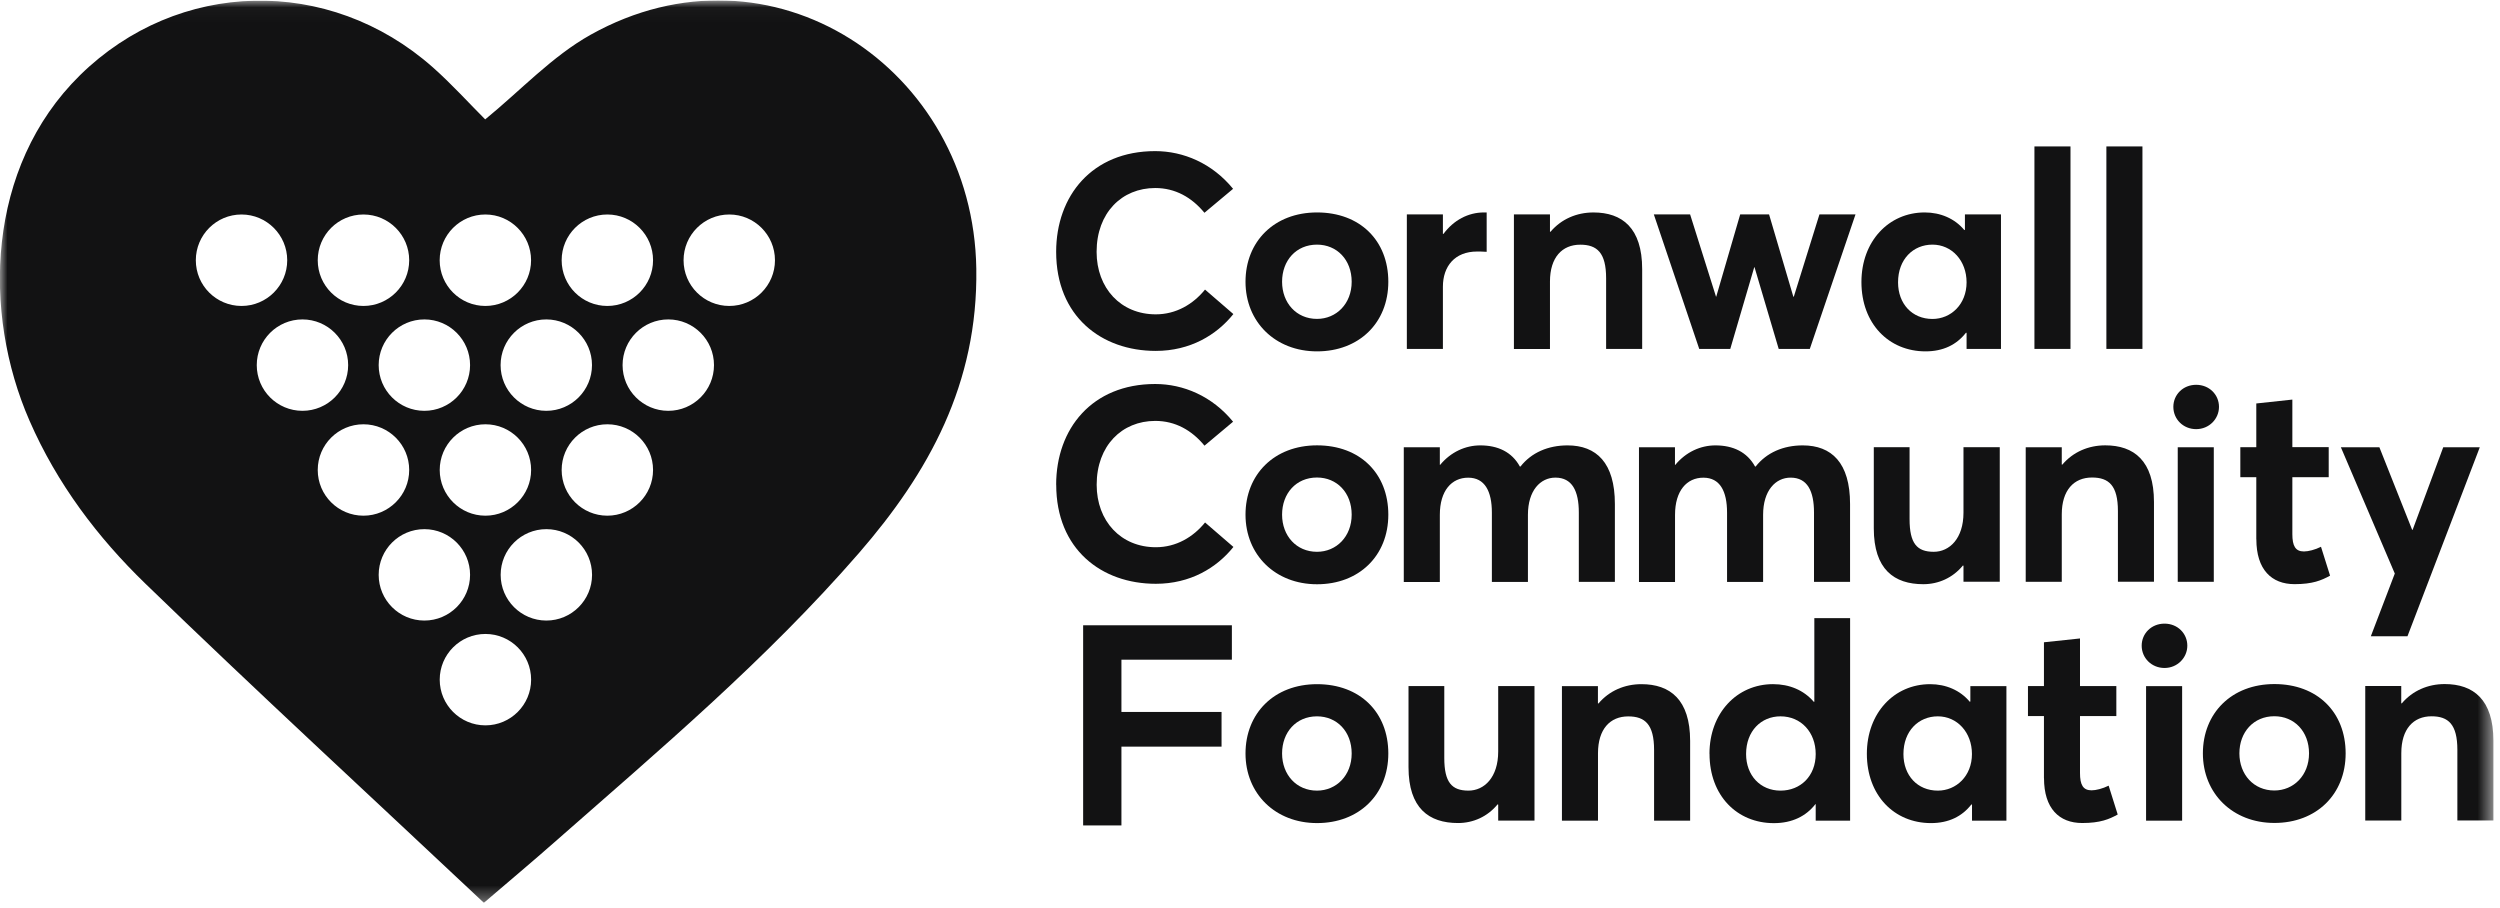 <svg width="168" height="61" viewBox="0 0 168 61" fill="none" xmlns="http://www.w3.org/2000/svg">
<g clip-path="url(#clip0_2655_6484)">
<mask id="mask0_2655_6484" style="mask-type:luminance" maskUnits="userSpaceOnUse" x="-1" y="0" width="169" height="61">
<path d="M167.592 0.028H-0.008V60.671H167.592V0.028Z" fill="white"/>
</mask>
<g mask="url(#mask0_2655_6484)">
<path d="M32.521 60.672C24.895 53.502 17.25 46.463 9.777 39.228C6.568 36.123 3.831 32.507 1.983 28.27C-1.188 21.017 -0.927 11.251 5.376 5.055C11.944 -1.397 22.1 -1.669 29.093 4.53C30.381 5.673 31.547 6.969 32.605 8.023C34.967 6.095 37.11 3.775 39.694 2.333C51.802 -4.434 65.409 4.561 65.608 18.064C65.723 25.79 62.414 31.759 57.718 37.169C51.488 44.343 44.303 50.404 37.244 56.611C35.799 57.884 34.327 59.119 32.517 60.668M43.885 17.489C43.885 15.791 42.508 14.414 40.814 14.414C39.119 14.414 37.743 15.791 37.743 17.489C37.743 19.188 39.119 20.56 40.814 20.56C42.508 20.56 43.885 19.184 43.885 17.489ZM52.078 17.489C52.078 15.791 50.702 14.414 49.007 14.414C47.312 14.414 45.936 15.791 45.936 17.489C45.936 19.188 47.312 20.56 49.007 20.56C50.702 20.56 52.078 19.184 52.078 17.489ZM47.98 24.536C47.98 22.838 46.603 21.465 44.908 21.465C43.214 21.465 41.837 22.841 41.837 24.536C41.837 26.231 43.214 27.607 44.908 27.607C46.603 27.607 47.98 26.231 47.98 24.536ZM43.885 31.583C43.885 29.884 42.508 28.512 40.814 28.512C39.119 28.512 37.743 29.888 37.743 31.583C37.743 33.278 39.119 34.654 40.814 34.654C42.508 34.654 43.885 33.278 43.885 31.583ZM39.786 38.63C39.786 36.931 38.41 35.559 36.715 35.559C35.02 35.559 33.644 36.935 33.644 38.63C33.644 40.325 35.02 41.701 36.715 41.701C38.41 41.701 39.786 40.325 39.786 38.63ZM35.691 45.673C35.691 43.974 34.315 42.602 32.62 42.602C30.926 42.602 29.549 43.978 29.549 45.673C29.549 47.368 30.926 48.744 32.62 48.744C34.315 48.744 35.691 47.368 35.691 45.673ZM13.159 17.489C13.159 19.188 14.535 20.56 16.23 20.56C17.925 20.56 19.301 19.184 19.301 17.489C19.301 15.795 17.925 14.414 16.23 14.414C14.535 14.414 13.159 15.791 13.159 17.489ZM17.254 24.536C17.254 26.235 18.63 27.607 20.325 27.607C22.019 27.607 23.396 26.231 23.396 24.536C23.396 22.841 22.019 21.465 20.325 21.465C18.63 21.465 17.254 22.841 17.254 24.536ZM21.352 31.583C21.352 33.282 22.729 34.654 24.423 34.654C26.118 34.654 27.498 33.278 27.498 31.583C27.498 29.888 26.122 28.512 24.423 28.512C22.725 28.512 21.352 29.888 21.352 31.583ZM25.447 38.63C25.447 40.328 26.823 41.701 28.518 41.701C30.213 41.701 31.589 40.325 31.589 38.63C31.589 36.935 30.213 35.559 28.518 35.559C26.823 35.559 25.447 36.935 25.447 38.63ZM21.352 17.489C21.352 19.188 22.729 20.56 24.423 20.56C26.118 20.56 27.498 19.184 27.498 17.489C27.498 15.795 26.122 14.414 24.423 14.414C22.725 14.414 21.352 15.791 21.352 17.489ZM29.546 17.489C29.546 19.188 30.922 20.56 32.617 20.56C34.311 20.56 35.688 19.184 35.688 17.489C35.688 15.795 34.311 14.414 32.617 14.414C30.922 14.414 29.546 15.791 29.546 17.489ZM25.447 24.536C25.447 26.235 26.823 27.607 28.518 27.607C30.213 27.607 31.589 26.231 31.589 24.536C31.589 22.841 30.213 21.465 28.518 21.465C26.823 21.465 25.447 22.841 25.447 24.536ZM33.64 24.536C33.64 26.235 35.017 27.607 36.711 27.607C38.406 27.607 39.782 26.231 39.782 24.536C39.782 22.841 38.406 21.465 36.711 21.465C35.017 21.465 33.64 22.841 33.64 24.536ZM35.691 31.583C35.691 29.884 34.315 28.512 32.62 28.512C30.926 28.512 29.549 29.888 29.549 31.583C29.549 33.278 30.926 34.654 32.62 34.654C34.315 34.654 35.691 33.278 35.691 31.583Z" fill="#121213"/>
</g>
<mask id="mask1_2655_6484" style="mask-type:luminance" maskUnits="userSpaceOnUse" x="-1" y="0" width="169" height="61">
<path d="M167.604 0.028H-0.008V60.671H167.604V0.028Z" fill="white"/>
</mask>
<g mask="url(#mask1_2655_6484)">
<path d="M70.974 16.922C70.974 13.168 73.378 10.155 77.629 10.155C79.516 10.155 81.456 10.967 82.863 12.689L80.938 14.299C80.087 13.264 78.979 12.635 77.629 12.635C75.39 12.635 73.692 14.299 73.692 16.925C73.692 19.368 75.318 21.124 77.668 21.124C79.037 21.124 80.183 20.441 80.977 19.46L82.882 21.105C81.755 22.512 79.98 23.581 77.668 23.581C74.006 23.581 70.974 21.25 70.974 16.925" fill="#121213"/>
<path d="M90.833 18.934C90.833 17.454 89.837 16.439 88.502 16.439C87.095 16.439 86.156 17.512 86.156 18.934C86.156 20.357 87.118 21.43 88.502 21.43C89.798 21.43 90.833 20.414 90.833 18.934ZM83.698 18.934C83.698 16.235 85.623 14.276 88.506 14.276C91.389 14.276 93.295 16.163 93.295 18.934C93.295 21.706 91.316 23.612 88.506 23.612C85.696 23.612 83.698 21.634 83.698 18.934Z" fill="#121213"/>
<path d="M94.54 14.407H96.963V15.718H97.001C97.684 14.794 98.665 14.276 99.72 14.276H99.904V16.922C99.643 16.903 99.405 16.903 99.256 16.903C97.757 16.903 96.963 17.899 96.963 19.268V23.447H94.54V14.407Z" fill="#121213"/>
<path d="M101.735 14.407H104.158V15.573H104.197C104.918 14.722 105.953 14.277 107.08 14.277C109.005 14.277 110.354 15.312 110.354 18.084V23.448H107.931V18.698C107.931 16.98 107.321 16.443 106.194 16.443C104.975 16.443 104.158 17.294 104.158 18.92V23.452H101.735V14.411V14.407Z" fill="#121213"/>
<path d="M111.137 14.407H113.575L115.316 19.936H115.331L116.941 14.407H118.881L120.511 19.936H120.545L122.267 14.407H124.69L121.619 23.448H119.529L117.904 17.957H117.885L116.274 23.448H114.189L111.137 14.407Z" fill="#121213"/>
<path d="M132.154 18.973C132.154 17.512 131.157 16.439 129.861 16.439C128.565 16.439 127.549 17.42 127.549 18.973C127.549 20.414 128.492 21.434 129.861 21.434C131.1 21.434 132.154 20.453 132.154 18.973ZM125.088 18.954C125.088 16.216 126.921 14.276 129.34 14.276C130.394 14.276 131.356 14.682 132.004 15.461L132.043 15.442V14.406H134.466V23.447H132.154V22.374L132.116 22.354C131.487 23.167 130.582 23.612 129.397 23.612C126.921 23.612 125.088 21.745 125.088 18.954Z" fill="#121213"/>
<path d="M139.137 9.84H136.714V23.447H139.137V9.84Z" fill="#121213"/>
<path d="M143.972 9.84H141.549V23.447H143.972V9.84Z" fill="#121213"/>
<path d="M70.974 32.572C70.974 28.818 73.378 25.805 77.629 25.805C79.516 25.805 81.456 26.617 82.863 28.339L80.942 29.949C80.091 28.914 78.983 28.285 77.633 28.285C75.394 28.285 73.696 29.949 73.696 32.575C73.696 35.018 75.321 36.774 77.672 36.774C79.04 36.774 80.187 36.091 80.98 35.11L82.886 36.755C81.759 38.162 79.984 39.231 77.672 39.231C74.01 39.231 70.978 36.9 70.978 32.575" fill="#121213"/>
<path d="M90.833 34.585C90.833 33.105 89.837 32.089 88.502 32.089C87.095 32.089 86.156 33.162 86.156 34.585C86.156 36.007 87.118 37.081 88.502 37.081C89.798 37.081 90.833 36.065 90.833 34.585ZM83.698 34.585C83.698 31.886 85.623 29.927 88.506 29.927C91.389 29.927 93.295 31.813 93.295 34.585C93.295 37.357 91.316 39.262 88.506 39.262C85.696 39.262 83.698 37.284 83.698 34.585Z" fill="#121213"/>
<path d="M94.334 30.057H96.757V31.241H96.776C97.497 30.371 98.478 29.93 99.475 29.93C100.66 29.93 101.603 30.375 102.136 31.353H102.175C102.914 30.409 104.042 29.93 105.338 29.93C107.278 29.93 108.52 31.096 108.52 33.868V39.101H106.097V34.443C106.097 33.001 105.652 32.096 104.525 32.096C103.509 32.096 102.677 32.967 102.677 34.592V39.105H100.254V34.447C100.254 33.005 99.774 32.1 98.663 32.1C97.551 32.1 96.757 32.971 96.757 34.596V39.109H94.334V30.068V30.057Z" fill="#121213"/>
<path d="M110.135 30.057H112.558V31.242H112.577C113.298 30.371 114.279 29.93 115.276 29.93C116.461 29.93 117.404 30.375 117.941 31.353H117.979C118.719 30.41 119.846 29.93 121.142 29.93C123.082 29.93 124.324 31.096 124.324 33.868V39.101H121.901V34.443C121.901 33.002 121.457 32.097 120.329 32.097C119.313 32.097 118.481 32.967 118.481 34.593V39.105H116.058V34.447C116.058 33.005 115.579 32.1 114.467 32.1C113.355 32.1 112.562 32.971 112.562 34.596V39.109H110.139V30.068L110.135 30.057Z" fill="#121213"/>
<path d="M125.919 35.509V30.053H128.323V34.88C128.323 36.525 128.821 37.081 129.948 37.081C131.003 37.081 131.946 36.191 131.946 34.454V30.053H134.384V39.094H131.946V38.02L131.908 38.001C131.225 38.833 130.263 39.258 129.247 39.258C127.288 39.258 125.919 38.262 125.919 35.505" fill="#121213"/>
<path d="M136.128 30.057H138.551V31.222H138.589C139.31 30.371 140.345 29.927 141.473 29.927C143.397 29.927 144.747 30.962 144.747 33.734V39.094H142.324V34.343C142.324 32.626 141.714 32.089 140.583 32.089C139.364 32.089 138.551 32.94 138.551 34.566V39.097H136.128V30.057Z" fill="#121213"/>
<path d="M146.344 30.057H148.767V39.098H146.344V30.057ZM146.049 27.339C146.049 26.526 146.697 25.859 147.582 25.859C148.468 25.859 149.116 26.526 149.116 27.339C149.116 28.152 148.453 28.838 147.582 28.838C146.712 28.838 146.049 28.171 146.049 27.339Z" fill="#121213"/>
<path d="M151.623 36.249V32.07H150.55V30.053H151.623V27.113L154.046 26.852V30.049H156.489V32.066H154.046V35.892C154.046 36.686 154.25 37.058 154.825 37.058C155.12 37.058 155.565 36.947 155.971 36.744L156.581 38.684C156.009 38.998 155.415 39.255 154.196 39.255C152.643 39.255 151.627 38.273 151.627 36.241" fill="#121213"/>
<path d="M160.93 38.542L157.307 30.057H159.895L162.095 35.601H162.13L164.185 30.057H166.642L161.781 42.759H159.319L160.93 38.542Z" fill="#121213"/>
<path d="M72.787 42.019H82.782V44.331H75.36V47.843H82.088V50.174H75.36V55.469H72.787V42.019Z" fill="#121213"/>
<path d="M90.833 50.634C90.833 49.154 89.837 48.138 88.502 48.138C87.095 48.138 86.156 49.212 86.156 50.634C86.156 52.056 87.118 53.13 88.502 53.13C89.798 53.13 90.833 52.114 90.833 50.634ZM83.698 50.634C83.698 47.935 85.623 45.976 88.506 45.976C91.389 45.976 93.295 47.862 93.295 50.634C93.295 53.406 91.316 55.311 88.506 55.311C85.696 55.311 83.698 53.333 83.698 50.634Z" fill="#121213"/>
<path d="M94.652 51.558V46.102H97.056V50.93C97.056 52.574 97.555 53.13 98.682 53.13C99.736 53.13 100.679 52.245 100.679 50.504V46.102H103.118V55.143H100.679V54.07L100.641 54.05C99.959 54.882 98.996 55.308 97.98 55.308C96.021 55.308 94.652 54.311 94.652 51.554" fill="#121213"/>
<path d="M104.958 46.106H107.381V47.272H107.419C108.14 46.42 109.175 45.976 110.303 45.976C112.227 45.976 113.577 47.011 113.577 49.787V55.147H111.154V50.396C111.154 48.679 110.544 48.142 109.417 48.142C108.198 48.142 107.385 48.993 107.385 50.619V55.15H104.962V46.11L104.958 46.106Z" fill="#121213"/>
<path d="M122.015 50.672C122.015 49.211 121.033 48.138 119.649 48.138C118.353 48.138 117.337 49.119 117.337 50.672C117.337 52.114 118.3 53.13 119.649 53.13C120.999 53.13 122.015 52.148 122.015 50.672ZM114.876 50.653C114.876 47.916 116.724 45.975 119.147 45.975C120.255 45.975 121.217 46.382 121.885 47.16H121.923V41.54H124.327V55.147H122.015V54.038H121.996C121.367 54.851 120.424 55.315 119.205 55.315C116.709 55.315 114.88 53.448 114.88 50.657" fill="#121213"/>
<path d="M132.515 50.672C132.515 49.212 131.519 48.138 130.223 48.138C128.927 48.138 127.911 49.12 127.911 50.672C127.911 52.114 128.854 53.13 130.223 53.13C131.461 53.13 132.515 52.149 132.515 50.672ZM125.453 50.653C125.453 47.916 127.286 45.976 129.705 45.976C130.759 45.976 131.722 46.382 132.37 47.16L132.408 47.141V46.106H134.831V55.147H132.519V54.073L132.481 54.054C131.852 54.867 130.947 55.312 129.763 55.312C127.286 55.312 125.453 53.444 125.453 50.653Z" fill="#121213"/>
<path d="M137.353 52.298V48.119H136.279V46.102H137.353V43.161L139.776 42.904V46.102H142.218V48.119H139.776V51.945C139.776 52.739 139.979 53.11 140.554 53.11C140.849 53.11 141.294 52.999 141.701 52.796L142.31 54.736C141.735 55.05 141.145 55.307 139.925 55.307C138.373 55.307 137.357 54.326 137.357 52.294" fill="#121213"/>
<path d="M144.216 46.107H146.639V55.147H144.216V46.107ZM143.921 43.388C143.921 42.576 144.569 41.908 145.455 41.908C146.34 41.908 146.988 42.576 146.988 43.388C146.988 44.201 146.321 44.888 145.455 44.888C144.588 44.888 143.921 44.22 143.921 43.388Z" fill="#121213"/>
</g>
<mask id="mask2_2655_6484" style="mask-type:luminance" maskUnits="userSpaceOnUse" x="-1" y="0" width="169" height="61">
<path d="M167.536 0.039H-0.008V60.661H167.536V0.039Z" fill="white"/>
</mask>
<g mask="url(#mask2_2655_6484)">
<path d="M155.167 50.626C155.167 49.146 154.17 48.131 152.837 48.131C151.434 48.131 150.487 49.204 150.487 50.626C150.487 52.048 151.449 53.121 152.837 53.121C154.132 53.121 155.167 52.105 155.167 50.626ZM148.034 50.626C148.034 47.928 149.958 45.969 152.84 45.969C155.723 45.969 157.627 47.855 157.627 50.626C157.627 53.397 155.65 55.302 152.84 55.302C150.031 55.302 148.034 53.324 148.034 50.626Z" fill="#121213"/>
<path d="M158.941 46.1H161.364V47.265H161.402C162.123 46.414 163.157 45.969 164.284 45.969C166.208 45.969 167.557 47.004 167.557 49.779V55.137H165.135V50.389C165.135 48.672 164.526 48.135 163.399 48.135C162.18 48.135 161.368 48.986 161.368 50.611V55.141H158.945V46.104L158.941 46.1Z" fill="#121213"/>
</g>
</g>
<defs>
<clipPath id="clip0_2655_6484">
<rect width="167.6" height="60.643" fill="white" transform="translate(0 0.029)"/>
</clipPath>
</defs>
</svg>
